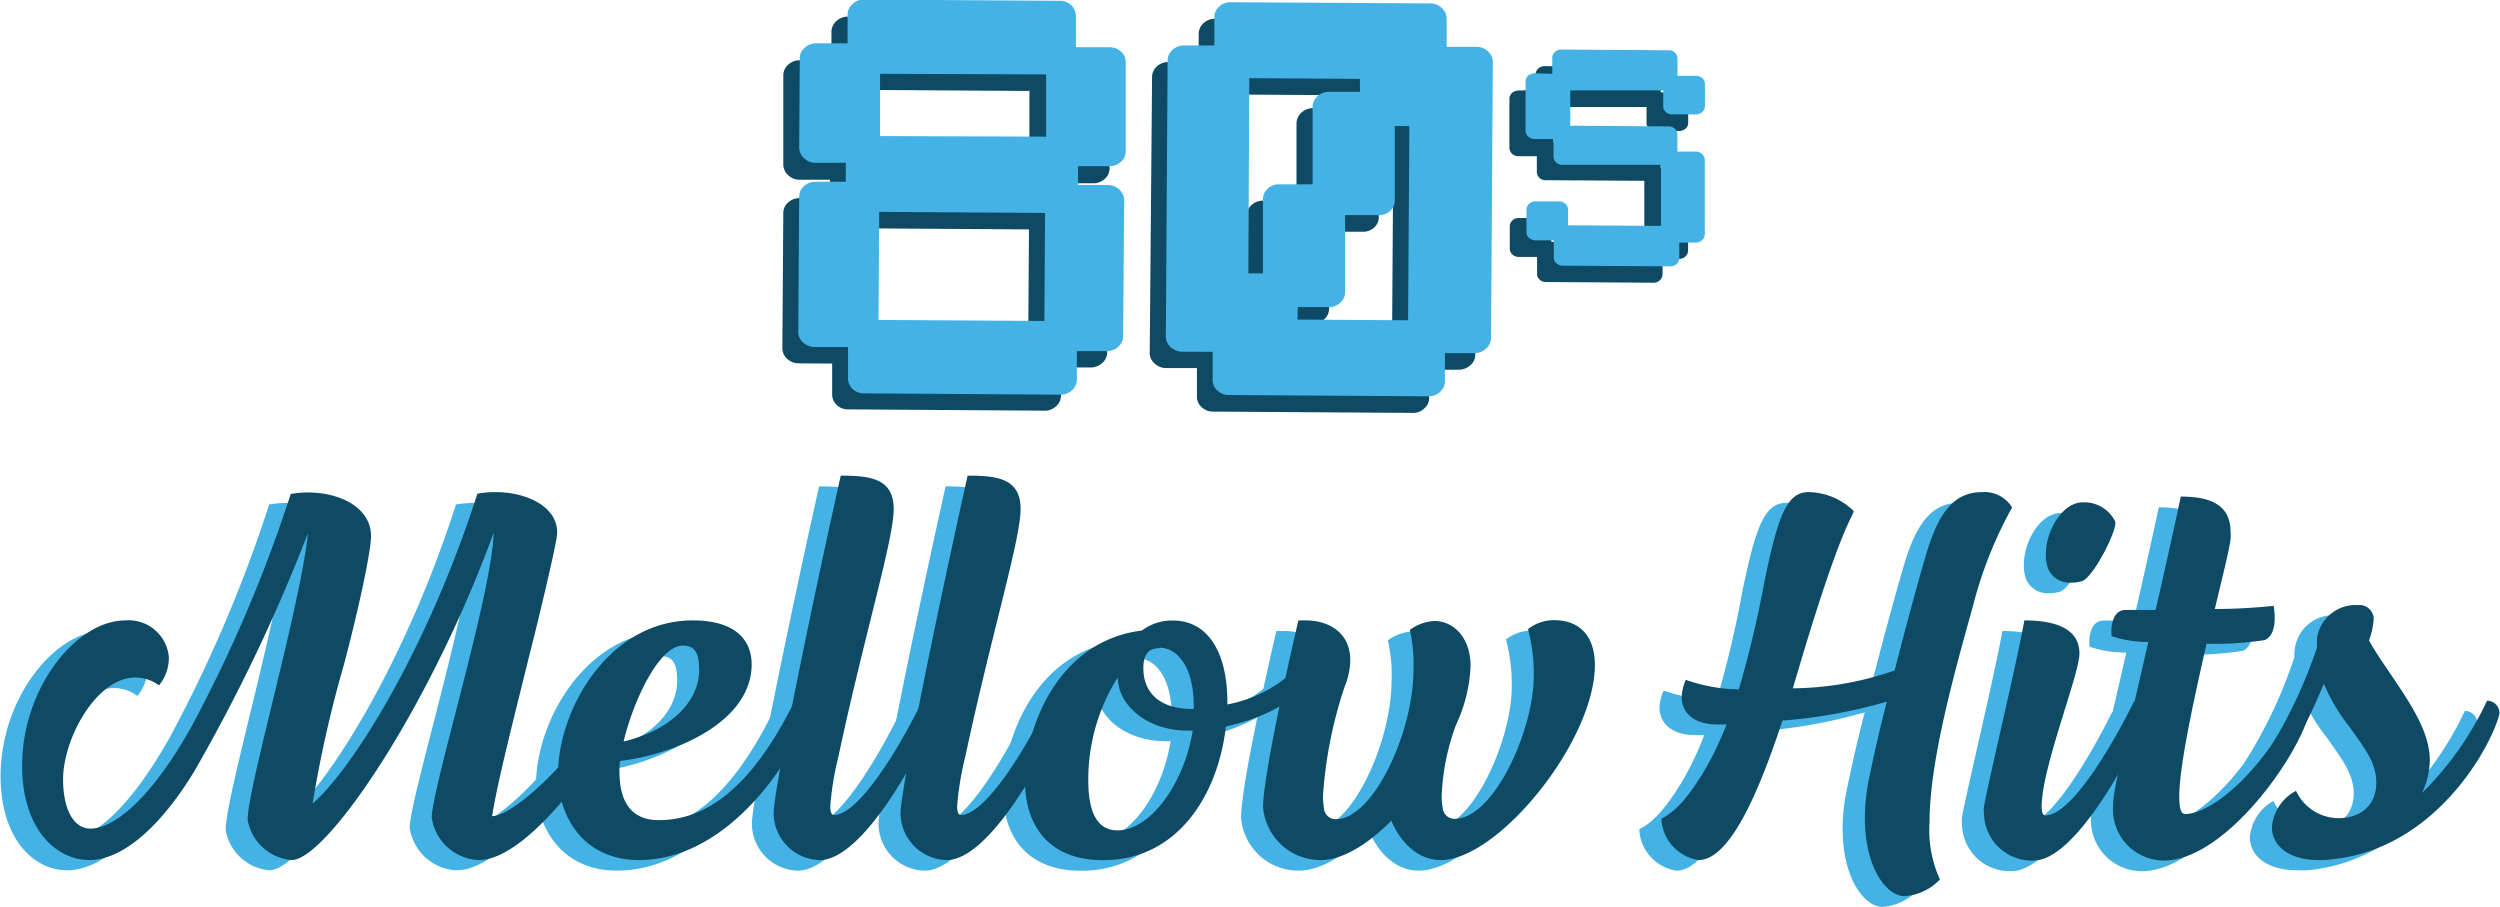 <svg id="Layer_1" data-name="Layer 1" xmlns="http://www.w3.org/2000/svg" viewBox="0 0 212.4 77.04"><defs><style>.cls-1{fill:#0e4a63;}.cls-2{fill:#44b2e5;}</style></defs><title>80sMellowHits</title><path class="cls-1" d="M72.76,71.82V69.45a1.23,1.23,0,0,1,.42-.93,1.41,1.41,0,0,1,1-.38l16.6.11a1.33,1.33,0,0,1,1,.39,1.28,1.28,0,0,1,.38.93l0,2.62,2.83,0a1.52,1.52,0,0,1,1,.37,1.12,1.12,0,0,1,.4.91l0,7.57a1.18,1.18,0,0,1-.41.89,1.4,1.4,0,0,1-1,.37H92.34v1.6l2.51,0a1.38,1.38,0,0,1,1,.39,1.24,1.24,0,0,1,.41.93l-.08,11.47a1.18,1.18,0,0,1-.41.88,1.46,1.46,0,0,1-1,.38l-2.51,0v2.41a1.18,1.18,0,0,1-.42.89,1.36,1.36,0,0,1-1,.37l-16.64-.11a1.35,1.35,0,0,1-1-.38,1.22,1.22,0,0,1-.38-.89V97.62L70,97.6a1.41,1.41,0,0,1-1-.38,1.22,1.22,0,0,1-.41-.89l.08-11.51a1.2,1.2,0,0,1,.41-.89,1.45,1.45,0,0,1,1-.37l2.55,0V82l-2.55,0a1.38,1.38,0,0,1-1-.39,1.22,1.22,0,0,1-.41-.93l0-7.57a1.21,1.21,0,0,1,.42-.89,1.42,1.42,0,0,1,1-.37Zm16.82,7.93,0-5.29-14.09-.09,0,5.29Zm-.1,15.65.06-9.18-14.09-.09-.06,9.18Z" transform="translate(-2.12 -66.73)"/><path class="cls-1" d="M101.21,98a1.42,1.42,0,0,1-1-.39,1.2,1.2,0,0,1-.41-.89L100,73.26a1.2,1.2,0,0,1,.41-.89,1.45,1.45,0,0,1,1-.37l2.55,0,0-2.37a1.22,1.22,0,0,1,.41-.93,1.35,1.35,0,0,1,1-.37l16.92.11a1.39,1.39,0,0,1,1,.38,1.25,1.25,0,0,1,.4.94l0,2.36,2.51,0a1.38,1.38,0,0,1,1,.39,1.15,1.15,0,0,1,.41.89l-.15,23.48a1.17,1.17,0,0,1-.42.88,1.46,1.46,0,0,1-1,.38l-2.5,0,0,2.41a1.16,1.16,0,0,1-.42.89,1.36,1.36,0,0,1-1,.37l-16.91-.11a1.37,1.37,0,0,1-1-.38,1.2,1.2,0,0,1-.4-.89V98Zm5.61-6.65h1.23l0-6.31a1.19,1.19,0,0,1,.39-.88,1.37,1.37,0,0,1,1-.38l2.83,0,0-6.55a1.23,1.23,0,0,1,.42-.93,1.41,1.41,0,0,1,1-.38l2.6,0v-1.1l-9.4-.06ZM111,95.29l9.39.06.11-16.5h-1.24l0,6.31a1.16,1.16,0,0,1-.39.9,1.39,1.39,0,0,1-1,.36l-2.83,0,0,6.55a1.16,1.16,0,0,1-.42.89,1.37,1.37,0,0,1-1,.38l-2.6,0Z" transform="translate(-2.12 -66.73)"/><path class="cls-1" d="M132.58,74.37V73.06a.71.71,0,0,1,.23-.51.79.79,0,0,1,.53-.2l9.13.06a.73.73,0,0,1,.54.21.69.69,0,0,1,.21.51v1.45h1.56a.78.78,0,0,1,.55.2.63.63,0,0,1,.22.5v1.88a.63.63,0,0,1-.23.5.83.83,0,0,1-.56.2l-2,0a.75.75,0,0,1-.53-.2.63.63,0,0,1-.22-.5V75.82l-7.9,0,0,3,8.35.06a.73.73,0,0,1,.54.21.67.67,0,0,1,.21.49V81h1.55a.77.77,0,0,1,.55.21.71.71,0,0,1,.23.52l0,6.3a.69.69,0,0,1-.23.49.79.79,0,0,1-.56.21h-1.38v1.32a.69.69,0,0,1-.23.49.76.76,0,0,1-.53.21l-9.16-.06a.72.72,0,0,1-.53-.21.61.61,0,0,1-.21-.49V88.56h-1.55a.77.77,0,0,1-.55-.21.64.64,0,0,1-.22-.49V85.94a.67.67,0,0,1,.23-.49.81.81,0,0,1,.55-.2h2a.76.76,0,0,1,.53.21.67.67,0,0,1,.22.49v1.33l7.9,0,0-5.19-8.38-.05a.73.73,0,0,1-.54-.21.68.68,0,0,1-.21-.49V80h-1.55a.79.79,0,0,1-.56-.21.7.7,0,0,1-.22-.51l0-4.17a.67.67,0,0,1,.23-.49.81.81,0,0,1,.55-.2Z" transform="translate(-2.12 -66.73)"/><path class="cls-2" d="M74.13,70.41V68a1.2,1.2,0,0,1,.42-.93,1.37,1.37,0,0,1,1-.38l16.6.11a1.33,1.33,0,0,1,1,.39,1.28,1.28,0,0,1,.38.93l0,2.62,2.83,0a1.47,1.47,0,0,1,1,.37,1.16,1.16,0,0,1,.4.91l0,7.57a1.18,1.18,0,0,1-.41.89,1.4,1.4,0,0,1-1,.37H93.71v1.6l2.51,0a1.38,1.38,0,0,1,1,.39,1.22,1.22,0,0,1,.41.93L97.54,95.3a1.18,1.18,0,0,1-.41.89,1.4,1.4,0,0,1-1,.37H93.61V99a1.21,1.21,0,0,1-.42.89,1.36,1.36,0,0,1-1,.37l-16.64-.11a1.35,1.35,0,0,1-1-.38,1.19,1.19,0,0,1-.38-.9V96.21l-2.82,0a1.41,1.41,0,0,1-1-.38,1.18,1.18,0,0,1-.41-.89l.08-11.51a1.2,1.2,0,0,1,.41-.89,1.45,1.45,0,0,1,1-.37l2.55,0V80.56l-2.55,0a1.38,1.38,0,0,1-1-.39,1.22,1.22,0,0,1-.41-.93l.05-7.57a1.16,1.16,0,0,1,.42-.89,1.42,1.42,0,0,1,1-.37ZM91,78.34l0-5.29L76.89,73l0,5.29ZM90.85,94l.06-9.18-14.09-.09-.06,9.18Z" transform="translate(-2.12 -66.73)"/><path class="cls-2" d="M102.58,96.61a1.42,1.42,0,0,1-1-.39,1.2,1.2,0,0,1-.41-.89l.15-23.48a1.25,1.25,0,0,1,.42-.89,1.45,1.45,0,0,1,1-.37l2.55,0,0-2.37a1.22,1.22,0,0,1,.41-.93,1.35,1.35,0,0,1,1-.37l16.92.1a1.42,1.42,0,0,1,1,.39,1.22,1.22,0,0,1,.41.93l0,2.37,2.51,0a1.38,1.38,0,0,1,1,.39,1.18,1.18,0,0,1,.41.89l-.15,23.48a1.23,1.23,0,0,1-.42.88,1.46,1.46,0,0,1-1,.38l-2.5,0,0,2.41a1.16,1.16,0,0,1-.42.89,1.36,1.36,0,0,1-1,.37l-16.91-.11a1.37,1.37,0,0,1-1-.38,1.17,1.17,0,0,1-.4-.9V96.62Zm5.6-6.65h1.24l0-6.31a1.19,1.19,0,0,1,.39-.88,1.37,1.37,0,0,1,1-.38l2.83,0,0-6.56a1.19,1.19,0,0,1,.42-.92,1.33,1.33,0,0,1,1-.38l2.6,0v-1.1l-9.4-.06Zm4.17,3.92,9.4.06.11-16.5h-1.24l0,6.31a1.17,1.17,0,0,1-.39.9,1.39,1.39,0,0,1-1,.36l-2.83,0,0,6.55a1.16,1.16,0,0,1-.42.89,1.32,1.32,0,0,1-1,.37h-2.6Z" transform="translate(-2.12 -66.73)"/><path class="cls-2" d="M134,73V71.65a.68.68,0,0,1,.23-.51.75.75,0,0,1,.53-.2l9.13.06a.73.73,0,0,1,.54.21.69.69,0,0,1,.21.51v1.45h1.55a.79.79,0,0,1,.56.2.67.67,0,0,1,.22.5v1.88a.66.66,0,0,1-.23.5.83.83,0,0,1-.56.2l-2,0a.75.75,0,0,1-.53-.2.63.63,0,0,1-.22-.5V74.41l-7.9,0,0,3,8.35.06a.73.73,0,0,1,.54.21.67.67,0,0,1,.21.49v1.44h1.55a.77.77,0,0,1,.55.21.7.7,0,0,1,.23.52l0,6.3a.69.69,0,0,1-.23.49.81.81,0,0,1-.56.21h-1.38v1.32a.64.64,0,0,1-.22.49.77.77,0,0,1-.53.21l-9.16-.06a.76.76,0,0,1-.54-.21.7.7,0,0,1-.21-.49V87.15h-1.55a.77.77,0,0,1-.55-.21.61.61,0,0,1-.22-.49V84.53a.65.65,0,0,1,.23-.49.81.81,0,0,1,.55-.2h2a.76.76,0,0,1,.53.21.66.66,0,0,1,.22.49v1.33l7.9.05,0-5.19-8.38,0a.73.73,0,0,1-.54-.21.7.7,0,0,1-.21-.49V78.54H132.5a.79.79,0,0,1-.55-.21.67.67,0,0,1-.22-.51l0-4.17a.65.65,0,0,1,.23-.49.81.81,0,0,1,.55-.2Z" transform="translate(-2.12 -66.73)"/><path class="cls-2" d="M52.43,129c-.32,1.47-7,11.67-11.5,11.67a4.21,4.21,0,0,1-4-3.61c0-2.45,5.12-19,5.25-24.19-5.48,15-14.21,27.8-17.15,27.8a4.13,4.13,0,0,1-3.74-3.43c0-2.76,4.5-18.18,5.12-24.32a144.06,144.06,0,0,1-9.67,20.22c-2.8,4.64-6.06,7.53-8.91,7.53s-5.66-2.67-5.66-8c0-6.59,4.59-12.34,8.78-12.34a3.44,3.44,0,0,1,3.7,3.17,3.75,3.75,0,0,1-.85,2.36,3.35,3.35,0,0,0-2-.67c-3.34,0-6.15,5.21-6.15,8.64,0,2.63.94,4.19,2.32,4.19,1.73,0,4.85-2,8.6-8.69a118.79,118.79,0,0,0,8.42-19.74,9.12,9.12,0,0,1,1.47-.13c2.71,0,5.34,1.29,5.34,3.7,0,1.47-1.25,7-2.31,11a101.07,101.07,0,0,0-2.63,11.77c3.38-2.94,9.75-13.1,14-26.34a9.75,9.75,0,0,1,1.52-.13c2.63,0,5.25,1.2,5.25,3.43l0,.49c-.36,1.92-1.56,7-2.27,9.76-1.56,6.33-2.77,11-3.21,13.86,1.87,0,7.44-5.31,8.95-9C51.27,127.87,52.6,128.14,52.43,129Z" transform="translate(-2.12 -66.73)"/><path class="cls-2" d="M68.91,128.23c-1,3.38-6.5,12.47-14.39,12.47-4.63,0-6.86-3.61-6.86-7.3,0-5.44,4.28-13.06,11.45-13.06,3.74,0,5,1.78,5,3.74,0,4.82-6.33,7.62-11.19,8.2a6.63,6.63,0,0,0,0,.89c0,2.9,1.25,4.15,3.34,4.15,4.81,0,8.51-4,11.54-10.12C68.33,127.2,69.09,127.65,68.91,128.23Zm-15.68,2.4c4.32-1.07,6.42-3.6,6.42-6.06,0-1.38-.32-2.09-1.38-2.09C56.22,122.48,54,127.25,53.23,130.63Z" transform="translate(-2.12 -66.73)"/><path class="cls-2" d="M66,136.69c0-1.87,3.17-17.28,5.71-28.64,2.58,0,4.5.26,4.5,2.85s-2.54,10.87-4.68,20.94a25.9,25.9,0,0,0-.71,4.27c0,.45.08.76.31.76,2.14,0,5.66-5.88,7.48-9.67.45-.13,1.21.49,1.16,1.12-1.11,2.89-6.06,12.38-9.85,12.38A4,4,0,0,1,66,136.69Z" transform="translate(-2.12 -66.73)"/><path class="cls-2" d="M76.76,136.69c0-1.87,3.16-17.28,5.7-28.64,2.58,0,4.5.26,4.5,2.85s-2.54,10.87-4.68,20.94a25.9,25.9,0,0,0-.71,4.27c0,.45.09.76.31.76,2.14,0,5.66-5.88,7.48-9.67.45-.13,1.21.49,1.16,1.12-1.11,2.89-6.06,12.38-9.84,12.38A4,4,0,0,1,76.76,136.69Z" transform="translate(-2.12 -66.73)"/><path class="cls-2" d="M112.53,123.77a1.5,1.5,0,0,1-.13.58c-1.38,2.59-4.63,4.28-8,5-.62,5.66-4,11.36-10.42,11.36-4.68,0-6.64-3-6.64-6.77,0-4.37,2.72-11.85,9.94-12.74a4.18,4.18,0,0,1,2.62-.85c2.86,0,4.64,2.5,4.64,7v.14a11.36,11.36,0,0,0,7.35-4.86A1.21,1.21,0,0,1,112.53,123.77Zm-11,5.93h-.4c-3.43,0-5.88-2.14-5.92-4.5a16.22,16.22,0,0,0-2.54,8.69c0,2.49.62,4.27,2.49,4.27C98,138.16,100.86,134.24,101.57,129.7Zm-2.8-7c-.89,0-1.34.53-1.34,1.69,0,2.23,1.56,3.48,4.1,3.48h.18v-.09C101.71,124.17,100.19,122.66,98.77,122.66Z" transform="translate(-2.12 -66.73)"/><path class="cls-2" d="M135.75,124.13c0,6.46-8.2,16.57-13.1,16.57-2,0-3.48-1.6-4.19-3.34-2,2-4.14,3.34-6,3.34a4.88,4.88,0,0,1-4.9-4.5c0-2.14,1.51-9.49,3-15.86.23,0,.45,0,.63,0,1.91,0,3.78,1,3.78,3.38a6.12,6.12,0,0,1-.49,2.28,37.22,37.22,0,0,0-1.82,9.26,6.69,6.69,0,0,0,.09,1.07,1,1,0,0,0,1,.89c3.16,0,6.6-7.35,6.6-12.74a12.65,12.65,0,0,0-.32-3.34,3.81,3.81,0,0,1,2.1-.76c1.6,0,3.07,1.38,3.07,3.83a12.9,12.9,0,0,1-1.25,5,19.4,19.4,0,0,0-1.2,5.88,5.18,5.18,0,0,0,.09,1.2,1,1,0,0,0,1,.89c3.34,0,6.72-7.57,6.72-12.12a14.88,14.88,0,0,0-.49-4,3.59,3.59,0,0,1,2.27-.76C134.5,120.34,135.75,121.72,135.75,124.13Z" transform="translate(-2.12 -66.73)"/><path class="cls-2" d="M167.87,119.09c-1.6,5.8-3.7,13.19-3.7,18.49a10.12,10.12,0,0,0,.89,4.77,4.58,4.58,0,0,1-3,1.43c-1.51,0-3.39-2.36-3.39-6.64a15.62,15.62,0,0,1,.36-3.34c.36-1.74.85-4,1.52-6.55a44.58,44.58,0,0,1-8.87,1.6c-1.92,5.79-4.41,11.85-7.13,11.85a3.72,3.72,0,0,1-3.16-3.52c1.38-.66,2.49-2.18,3.61-4a25.8,25.8,0,0,0,1.91-4h-.8c-2,0-3-1.07-3-2.31a3.77,3.77,0,0,1,.36-1.47,14.15,14.15,0,0,0,4.5.8,89.47,89.47,0,0,0,2.18-9.22c1.16-5.62,1.92-7.53,3.75-7.53a5.62,5.62,0,0,1,3.83,1.6c0,.36-1,1.16-4.32,12.21l-.85,2.85a26.59,26.59,0,0,0,8.64-1.52c.81-3.11,1.7-6.5,2.59-9.53,1.11-3.92,2.45-5.61,4.85-5.61a2.75,2.75,0,0,1,2.54,1.29A35.57,35.57,0,0,0,167.87,119.09Z" transform="translate(-2.12 -66.73)"/><path class="cls-2" d="M168.81,136.74a2.83,2.83,0,0,1,0-.58c.27-1.65,2.81-12.25,3.43-15.82,2.41,0,4.68.58,4.68,2.81,0,1.78-3.2,9.71-3.2,13,0,.45.08.76.31.76,2.18,0,5.61-5.79,7.53-9.67a1.25,1.25,0,0,1,1.29.94c-1.25,3.07-6.15,12.56-9.8,12.56A4.05,4.05,0,0,1,168.81,136.74Zm7.4-19.61a2,2,0,0,1-1.92-1.11,3.23,3.23,0,0,1-.22-1.34c0-2,1.42-4.36,3.12-4.36a2.94,2.94,0,0,1,2.76,1.6c.27.63-1.87,4.81-2.81,5.08A2.94,2.94,0,0,1,176.21,117.13Z" transform="translate(-2.12 -66.73)"/><path class="cls-2" d="M196.39,128.36c-1,3.74-7.17,12.39-12.3,12.39a4.33,4.33,0,0,1-4.32-4.46c0-1.6.49-3.07,3-14.12a9.77,9.77,0,0,1-3.12-.49c-.09-.94.13-2.23,1.2-2.23h2.54c.62-2.72,1.34-5.88,2.14-9.62,2.31,0,4.23.58,4.23,3a3.61,3.61,0,0,1,0,.63c-.09.8-.67,3.12-1.34,5.92,1.87,0,3.74-.13,5-.27a10,10,0,0,1,.09,1c0,.89-.22,1.65-.85,1.92a27.83,27.83,0,0,1-4.94.31c-1.12,4.9-2.32,10.38-2.32,13,0,.94.13,1.47.49,1.47,2.27,0,6.68-3.65,9.58-9.71C195.94,126.94,196.61,127.65,196.39,128.36Z" transform="translate(-2.12 -66.73)"/><path class="cls-2" d="M198.22,140.66a6,6,0,0,1-.85,0h-.45c-2.49-.13-3.65-1.38-3.65-2.8a3.87,3.87,0,0,1,2-3.08,4,4,0,0,0,3.61,2.32c2,0,3.21-1.2,3.21-2.94s-1.07-3-2.19-4.64a16.43,16.43,0,0,1-2.27-3.78,48.57,48.57,0,0,1-3.65,7.13,1.43,1.43,0,0,1-1.2-1.3,40.26,40.26,0,0,0,4.27-9,4,4,0,0,1,.05-.8,3.3,3.3,0,0,1,3.47-2.77,1.21,1.21,0,0,1,1.34,1.16,6.25,6.25,0,0,1-.4,1.83c.53,1,1.25,2,1.91,3,1.61,2.36,3.26,4.81,3.26,7.22a6.83,6.83,0,0,1-.67,2.76,27.17,27.17,0,0,0,5.52-7.84,1.07,1.07,0,0,1,1.07,1.07C212.12,130.54,207.44,139.81,198.22,140.66Z" transform="translate(-2.12 -66.73)"/><path class="cls-1" d="M54.3,128.13c-.31,1.47-7,11.67-11.5,11.67a4.21,4.21,0,0,1-4-3.61c0-2.45,5.12-19,5.26-24.19-5.48,15-14.22,27.8-17.16,27.8a4.13,4.13,0,0,1-3.74-3.43c0-2.76,4.5-18.18,5.12-24.33a145.46,145.46,0,0,1-9.66,20.23c-2.81,4.63-6.06,7.53-8.91,7.53S4,137.13,4,131.78c0-6.59,4.59-12.34,8.77-12.34a3.43,3.43,0,0,1,3.7,3.16,3.75,3.75,0,0,1-.84,2.36,3.4,3.4,0,0,0-2-.67c-3.34,0-6.15,5.22-6.15,8.65,0,2.63.94,4.19,2.32,4.19,1.74,0,4.86-2,8.6-8.69a119.15,119.15,0,0,0,8.42-19.74,8.11,8.11,0,0,1,1.47-.13c2.72,0,5.35,1.29,5.35,3.7,0,1.47-1.25,7-2.32,11A101,101,0,0,0,28.68,135c3.39-2.94,9.76-13.1,14-26.33a8.67,8.67,0,0,1,1.52-.13c2.63,0,5.26,1.2,5.26,3.43l-.05.49c-.35,1.91-1.56,7-2.27,9.76-1.56,6.32-2.76,11-3.21,13.85,1.87,0,7.44-5.3,9-9C53.14,127,54.48,127.24,54.3,128.13Z" transform="translate(-2.12 -66.73)"/><path class="cls-1" d="M70.79,127.32c-1,3.39-6.51,12.48-14.39,12.48-4.64,0-6.87-3.61-6.87-7.31,0-5.43,4.28-13.05,11.45-13.05,3.75,0,5,1.78,5,3.74,0,4.81-6.33,7.62-11.18,8.2a5.32,5.32,0,0,0-.05.89c0,2.9,1.25,4.14,3.34,4.14,4.82,0,8.51-4,11.54-10.11C70.21,126.3,71,126.75,70.79,127.32ZM55.1,129.73c4.33-1.07,6.42-3.61,6.42-6.06,0-1.38-.31-2.09-1.38-2.09C58.09,121.58,55.91,126.34,55.1,129.73Z" transform="translate(-2.12 -66.73)"/><path class="cls-1" d="M67.85,135.79c0-1.87,3.16-17.29,5.7-28.65,2.58,0,4.5.27,4.5,2.85s-2.54,10.87-4.68,20.94a26,26,0,0,0-.71,4.28c0,.45.09.76.31.76,2.14,0,5.66-5.88,7.49-9.67.44-.13,1.2.49,1.15,1.11-1.11,2.9-6.06,12.39-9.84,12.39A4,4,0,0,1,67.85,135.79Z" transform="translate(-2.12 -66.73)"/><path class="cls-1" d="M78.63,135.79c0-1.87,3.16-17.29,5.7-28.65,2.59,0,4.5.27,4.5,2.85s-2.54,10.87-4.68,20.94a26,26,0,0,0-.71,4.28c0,.45.09.76.31.76,2.14,0,5.66-5.88,7.49-9.67.44-.13,1.2.49,1.16,1.11-1.12,2.9-6.06,12.39-9.85,12.39A4,4,0,0,1,78.63,135.79Z" transform="translate(-2.12 -66.73)"/><path class="cls-1" d="M114.41,122.87a1.53,1.53,0,0,1-.14.58c-1.38,2.58-4.63,4.28-8,5-.63,5.66-4,11.36-10.43,11.36-4.68,0-6.64-3-6.64-6.77,0-4.37,2.72-11.85,9.94-12.74a4.19,4.19,0,0,1,2.63-.85c2.85,0,4.63,2.49,4.63,7v.13a11.39,11.39,0,0,0,7.35-4.85A1.22,1.22,0,0,1,114.41,122.87Zm-11,5.93h-.4c-3.44,0-5.89-2.14-5.93-4.51A16.28,16.28,0,0,0,94.58,133c0,2.5.62,4.28,2.5,4.28C99.84,137.26,102.73,133.34,103.45,128.8Zm-2.81-7c-.89,0-1.34.53-1.34,1.69,0,2.23,1.56,3.47,4.1,3.47h.18v-.09C103.58,123.27,102.06,121.76,100.64,121.76Z" transform="translate(-2.12 -66.73)"/><path class="cls-1" d="M137.62,123.23c0,6.46-8.2,16.57-13.1,16.57-2,0-3.47-1.6-4.19-3.34-2,2-4.14,3.34-6,3.34a4.89,4.89,0,0,1-4.9-4.5c0-2.14,1.52-9.49,3-15.86.22,0,.44,0,.62,0,1.92,0,3.79,1,3.79,3.39a6.28,6.28,0,0,1-.49,2.27,36.83,36.83,0,0,0-1.83,9.27,8.09,8.09,0,0,0,.09,1.07,1,1,0,0,0,1,.89c3.17,0,6.6-7.35,6.6-12.74a13.07,13.07,0,0,0-.31-3.34,3.76,3.76,0,0,1,2.09-.76c1.6,0,3.07,1.38,3.07,3.83a13,13,0,0,1-1.24,5,19.47,19.47,0,0,0-1.21,5.89,5.22,5.22,0,0,0,.09,1.2,1,1,0,0,0,1,.89c3.34,0,6.73-7.57,6.73-12.12a14.88,14.88,0,0,0-.49-4,3.55,3.55,0,0,1,2.27-.76C136.37,119.44,137.62,120.82,137.62,123.23Z" transform="translate(-2.12 -66.73)"/><path class="cls-1" d="M169.75,118.19c-1.61,5.79-3.7,13.19-3.7,18.49a10,10,0,0,0,.89,4.77,4.6,4.6,0,0,1-3,1.42c-1.51,0-3.38-2.36-3.38-6.63a16.38,16.38,0,0,1,.35-3.35c.36-1.73.85-4,1.52-6.55a43.88,43.88,0,0,1-8.87,1.61c-1.91,5.79-4.41,11.85-7.13,11.85a3.73,3.73,0,0,1-3.16-3.52c1.38-.67,2.5-2.18,3.61-4a26.25,26.25,0,0,0,1.92-4H148c-2.05,0-3-1.07-3-2.32a3.79,3.79,0,0,1,.35-1.47,14.14,14.14,0,0,0,4.5.81,91.64,91.64,0,0,0,2.19-9.23c1.16-5.61,1.91-7.53,3.74-7.53a5.57,5.57,0,0,1,3.83,1.61c0,.35-1,1.16-4.32,12.2l-.85,2.86a26.92,26.92,0,0,0,8.65-1.52c.8-3.12,1.69-6.5,2.58-9.53,1.11-3.92,2.45-5.62,4.86-5.62a2.76,2.76,0,0,1,2.54,1.3A35,35,0,0,0,169.75,118.19Z" transform="translate(-2.12 -66.73)"/><path class="cls-1" d="M170.68,135.83a2.2,2.2,0,0,1,0-.57c.26-1.65,2.8-12.26,3.43-15.82,2.4,0,4.68.58,4.68,2.81,0,1.78-3.21,9.71-3.21,13,0,.45.09.76.31.76,2.18,0,5.61-5.79,7.53-9.67a1.22,1.22,0,0,1,1.29.94c-1.25,3.07-6.15,12.56-9.8,12.56A4.06,4.06,0,0,1,170.68,135.83Zm7.4-19.6a2,2,0,0,1-1.92-1.11,3.23,3.23,0,0,1-.22-1.34c0-2,1.43-4.37,3.12-4.37a2.93,2.93,0,0,1,2.76,1.61c.27.62-1.87,4.81-2.81,5.08A2.86,2.86,0,0,1,178.08,116.23Z" transform="translate(-2.12 -66.73)"/><path class="cls-1" d="M198.26,127.46c-1,3.74-7.17,12.38-12.29,12.38a4.33,4.33,0,0,1-4.33-4.45c0-1.6.49-3.08,3-14.12a9.83,9.83,0,0,1-3.12-.49c-.09-.94.13-2.23,1.2-2.23h2.54c.63-2.72,1.34-5.88,2.14-9.63,2.32,0,4.23.58,4.23,3a3.44,3.44,0,0,1,0,.62c-.09.81-.67,3.12-1.34,5.93,1.87,0,3.74-.13,5-.27a7.69,7.69,0,0,1,.09,1c0,.89-.22,1.64-.84,1.91a28,28,0,0,1-4.95.31c-1.11,4.9-2.32,10.38-2.32,13,0,.93.14,1.47.49,1.47,2.28,0,6.69-3.65,9.58-9.71C197.82,126,198.48,126.75,198.26,127.46Z" transform="translate(-2.12 -66.73)"/><path class="cls-1" d="M200.09,139.75a4.85,4.85,0,0,1-.85.05h-.44c-2.5-.13-3.66-1.38-3.66-2.81a3.85,3.85,0,0,1,2.05-3.07,4,4,0,0,0,3.61,2.32c2,0,3.21-1.21,3.21-3s-1.07-3-2.18-4.63a16.18,16.18,0,0,1-2.28-3.79A48.07,48.07,0,0,1,195.9,132a1.42,1.42,0,0,1-1.2-1.29,40.71,40.71,0,0,0,4.28-9,5.17,5.17,0,0,1,0-.81,3.31,3.31,0,0,1,3.48-2.76,1.2,1.2,0,0,1,1.33,1.16,6.32,6.32,0,0,1-.4,1.83c.54,1,1.25,2,1.92,3,1.6,2.36,3.25,4.81,3.25,7.21a6.87,6.87,0,0,1-.67,2.77,27.25,27.25,0,0,0,5.53-7.85,1.07,1.07,0,0,1,1.06,1.07C214,129.64,209.31,138.91,200.09,139.75Z" transform="translate(-2.12 -66.73)"/></svg>